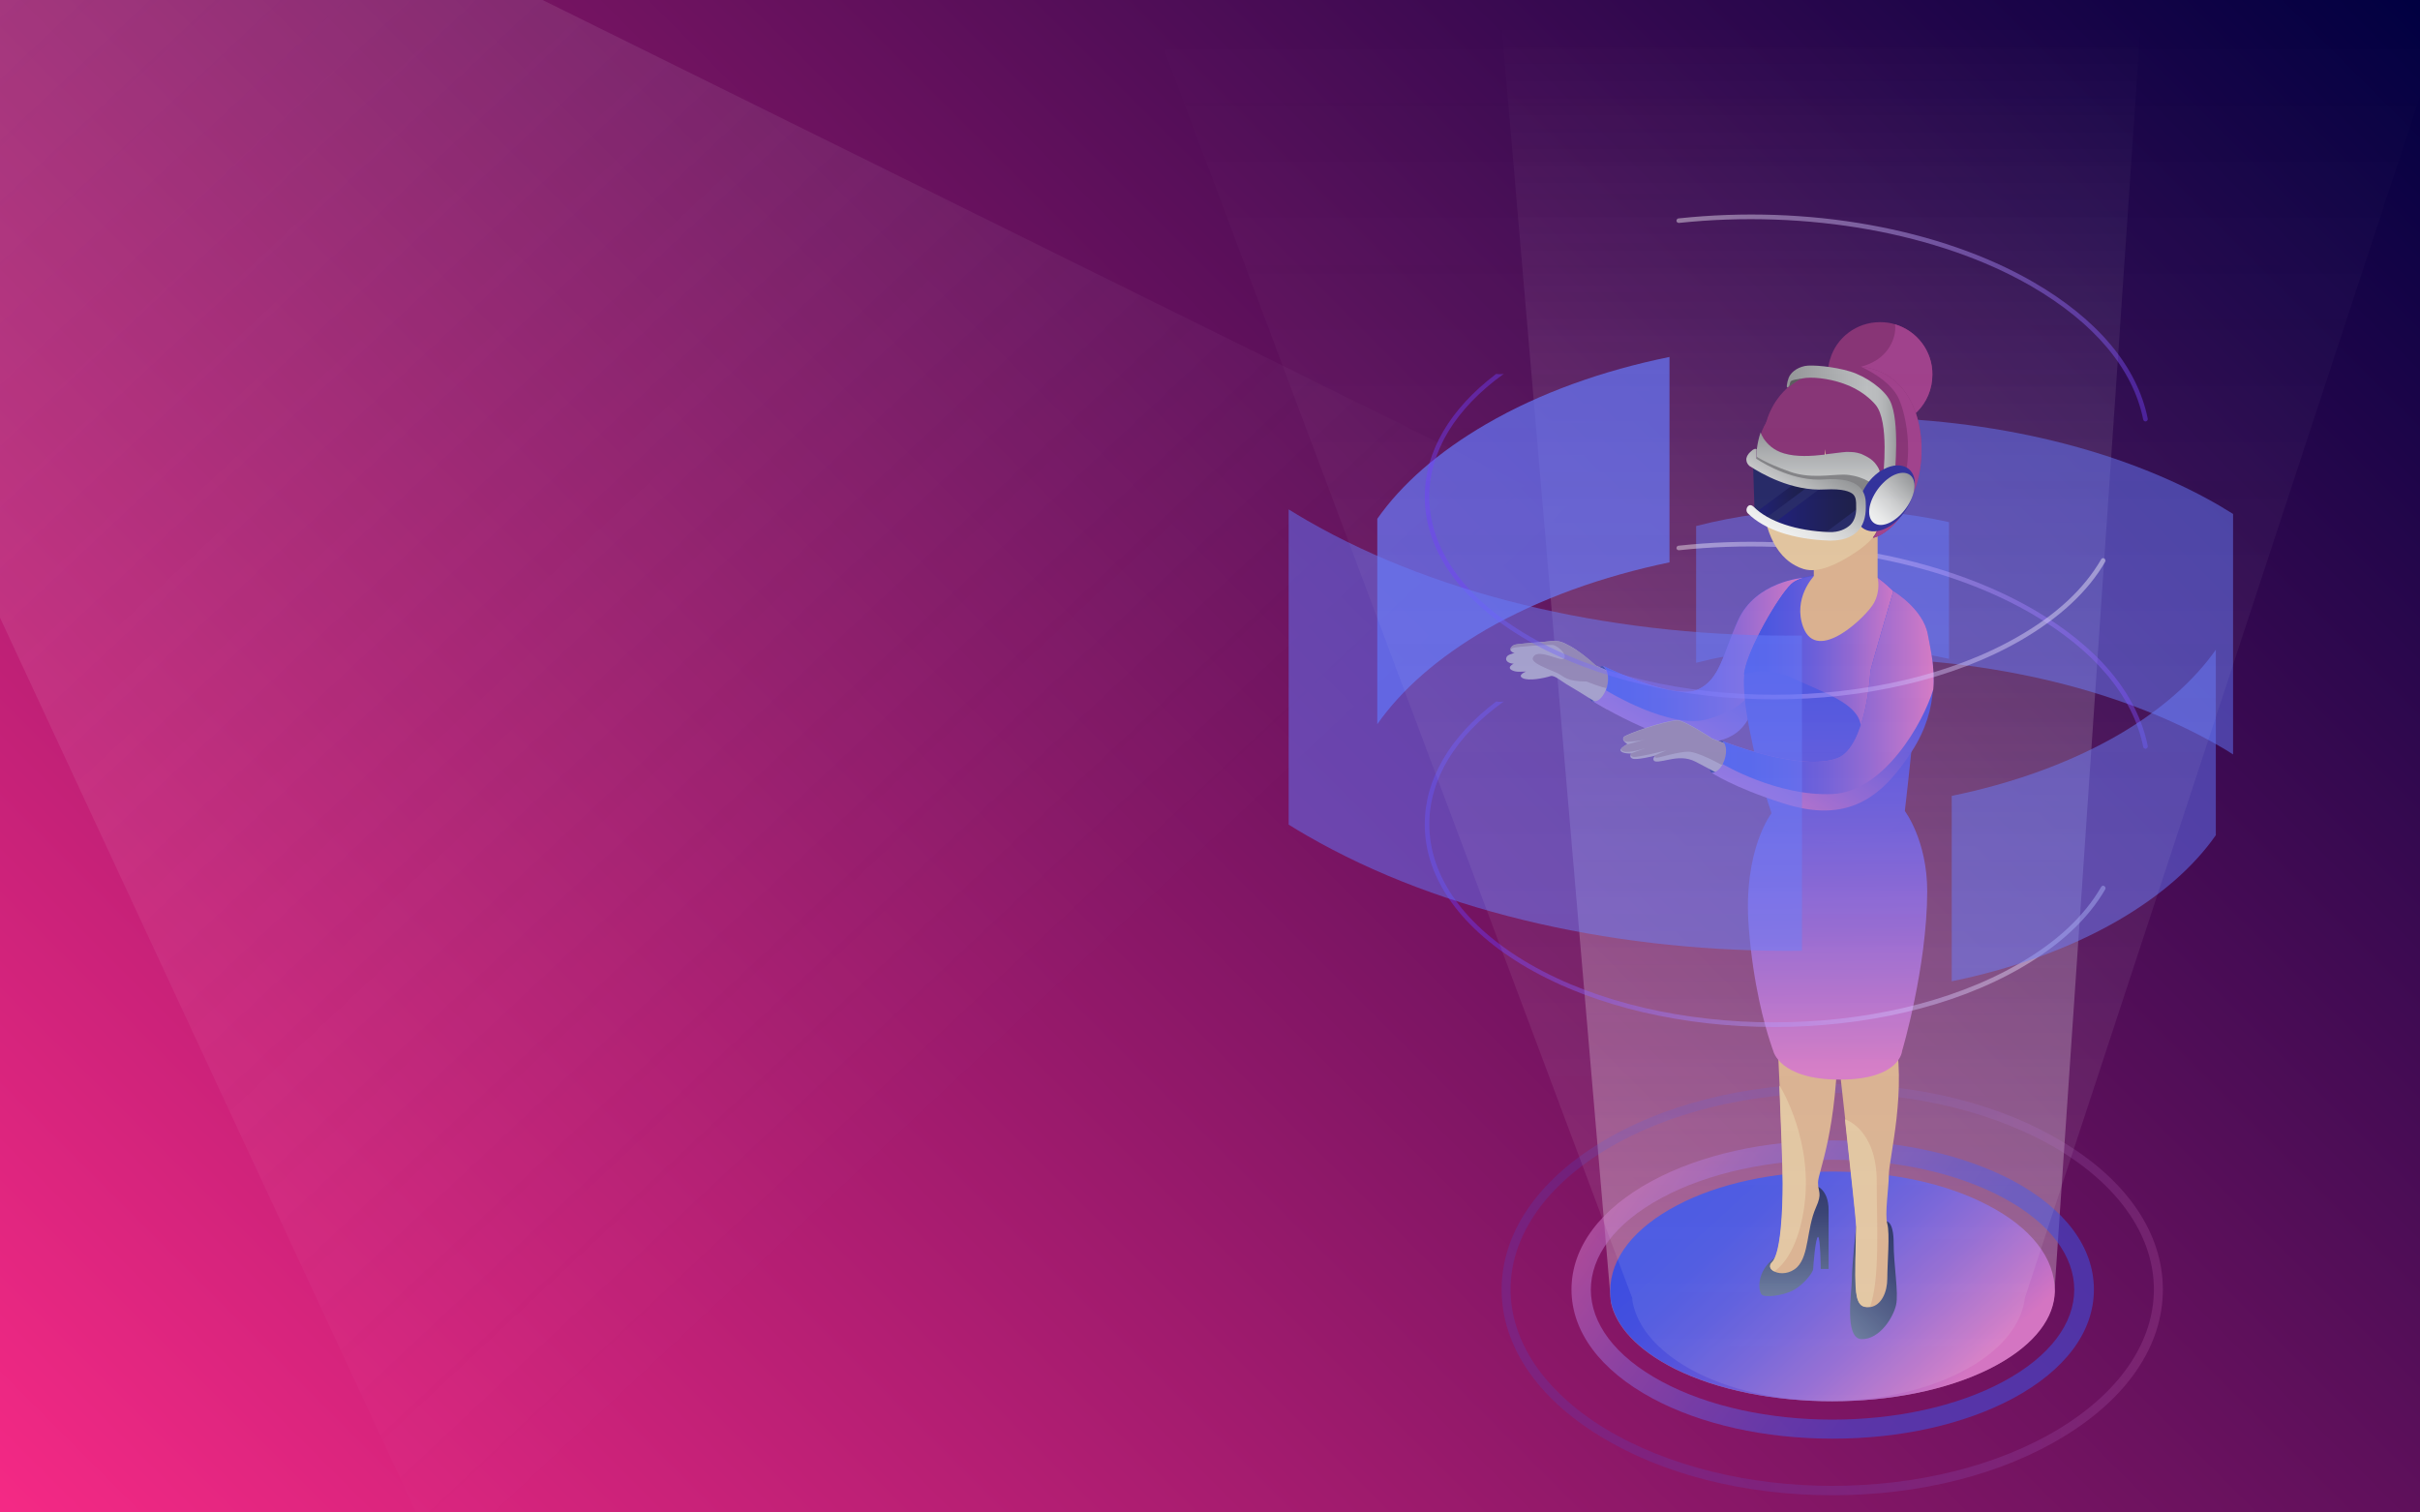 <?xml version="1.0" encoding="utf-8"?>
<!-- Generator: Adobe Illustrator 21.0.0, SVG Export Plug-In . SVG Version: 6.00 Build 0)  -->
<svg version="1.1" id="OBJECTS" xmlns="http://www.w3.org/2000/svg" xmlns:xlink="http://www.w3.org/1999/xlink" x="0px" y="0px"
	 viewBox="0 0 800 500" style="enable-background:new 0 0 800 500;" xml:space="preserve">
<rect x="0" y="0" width="800" height="500" fill="#333333" stroke="none"/>
<style type="text/css">
	.st0{opacity:0.38;clip-path:url(#XMLID_4_);fill:url(#SVGID_1_);fill-opacity:0.4;enable-background:new    ;}
	.st1{fill:url(#SVGID_2_);fill-opacity:0.33;}
	.st2{opacity:0.19;fill:url(#SVGID_3_);enable-background:new    ;}
	.st3{fill:url(#SVGID_4_);}
	.st4{opacity:0.56;fill:url(#SVGID_5_);enable-background:new    ;}
	.st5{opacity:0.5;fill:#6376FA;enable-background:new    ;}
	.st6{fill:#212463;}
	.st7{fill:#E1C39C;}
	.st8{fill:#BC916E;}
	.st9{opacity:0.42;fill:url(#SVGID_6_);enable-background:new    ;}
	.st10{fill:url(#SVGID_7_);}
	.st11{fill:url(#SVGID_8_);}
	.st12{fill:url(#SVGID_9_);}
	.st13{fill:#D8AE8B;}
	.st14{fill:url(#SVGID_10_);}
	.st15{fill:url(#SVGID_11_);}
	.st16{fill:url(#SVGID_12_);}
	.st17{fill:url(#SVGID_13_);}
	.st18{fill:#853073;}
	.st19{fill:#9E3D89;}
	.st20{fill:url(#SVGID_14_);}
	.st21{fill:#808083;}
	.st22{fill:url(#SVGID_15_);}
	.st23{fill:#59595B;}
	.st24{fill:#2D2D99;}
	.st25{fill:url(#SVGID_16_);}
	.st26{opacity:0.31;fill:url(#SVGID_17_);enable-background:new    ;}
	.st27{opacity:0.31;fill:url(#SVGID_18_);enable-background:new    ;}
	.st28{fill:url(#SVGID_19_);}
	.st29{fill:url(#SVGID_20_);}
	.st30{fill:url(#SVGID_21_);}
	.st31{opacity:0.7;fill:#6376FA;enable-background:new    ;}
	.st32{opacity:0.42;fill:url(#SVGID_22_);enable-background:new    ;}
	.st33{opacity:0.42;fill:url(#SVGID_23_);enable-background:new    ;}
	.st34{opacity:0.42;fill:url(#SVGID_24_);enable-background:new    ;}
	.st35{opacity:0.25;fill:url(#SVGID_25_);fill-opacity:0.4;enable-background:new    ;}
</style>
<g>
	<defs>
		<rect id="XMLID_1_" x="-1.1" y="-0.5" width="802.8" height="500.5"/>
	</defs>
	
		<linearGradient id="XMLID_3_" gradientUnits="userSpaceOnUse" x1="74.475" y1="-75.575" x2="726.125" y2="576.075" gradientTransform="matrix(1 0 0 -1 0 500)">
		<stop  offset="0" style="stop-color:#F52985"/>
		<stop  offset="1" style="stop-color:#000041"/>
	</linearGradient>
	<use xlink:href="#XMLID_1_"  style="overflow:visible;fill:url(#XMLID_3_);"/>
	<clipPath id="XMLID_4_">
		<use xlink:href="#XMLID_1_"  style="overflow:visible;"/>
	</clipPath>
	
		<linearGradient id="SVGID_1_" gradientUnits="userSpaceOnUse" x1="326.528" y1="-283.94" x2="326.528" y2="267.35" gradientTransform="matrix(-0.73 0.684 0.684 0.73 392.219 -71.104)">
		<stop  offset="0" style="stop-color:#F6F6F7"/>
		<stop  offset="1" style="stop-color:#F6F6F7;stop-opacity:0"/>
	</linearGradient>
	<path class="st0" d="M148.6,523.7L525,170.8L36.5-70.6l-0.2-0.2c-0.3-0.4-0.7-0.5-0.9-0.8c-7.9-5.8-19.9-7.5-34.7-3.9
		C-33.5-67.2-69.9-33-80.5,0.6c-4.9,15.3-3.5,27.9,2.7,36.3L148.6,523.7z"/>
</g>
<g>
	
		<linearGradient id="SVGID_2_" gradientUnits="userSpaceOnUse" x1="901.998" y1="36.775" x2="901.998" y2="492.8" gradientTransform="matrix(1 0 0 -1 -299.998 500)">
		<stop  offset="0" style="stop-color:#F6F6F7"/>
		<stop  offset="1" style="stop-color:#F6F6F7;stop-opacity:0"/>
	</linearGradient>
	<path class="st1" d="M496.3,7.2l35.9,419.3c0,0.9,0.1,1.9,0.2,2.8v0.2c0.1,0.4,0.1,0.7,0.1,1c1.7,8,8.8,15.8,21.1,22
		c28.7,14.3,75.3,14.3,104,0c13.4-6.7,20.6-15.3,21.5-24.1v-0.1c0.1-0.6,0.1-1.2,0.1-1.8L707.7,7.2H496.3z"/>
	
		<linearGradient id="SVGID_3_" gradientUnits="userSpaceOnUse" x1="796.398" y1="73.7" x2="1014.998" y2="73.7" gradientTransform="matrix(1 0 0 -1 -299.998 500)">
		<stop  offset="0" style="stop-color:#3E4EE0"/>
		<stop  offset="0.137" style="stop-color:#434FDF"/>
		<stop  offset="0.306" style="stop-color:#5353DC"/>
		<stop  offset="0.493" style="stop-color:#6C5AD7"/>
		<stop  offset="0.693" style="stop-color:#8F63D0"/>
		<stop  offset="0.9" style="stop-color:#BC6FC7"/>
		<stop  offset="1" style="stop-color:#D475C2"/>
	</linearGradient>
	<path class="st2" d="M605.7,361.3c27.2,0,54.4,6.4,75.2,19c41.5,25.4,41.5,66.5,0,91.9c-20.8,12.7-48,19-75.2,19s-54.4-6.4-75.2-19
		c-41.5-25.4-41.5-66.5,0-91.9C551.3,367.6,578.5,361.3,605.7,361.3L605.7,361.3z M605.7,358.3c-28.9,0-56.2,6.9-76.7,19.5
		c-21,12.8-32.6,30.1-32.6,48.5S508,462,529,474.8c20.5,12.6,47.8,19.5,76.7,19.5s56.2-6.9,76.7-19.5c21-12.8,32.6-30.1,32.6-48.5
		s-11.6-35.7-32.6-48.5C661.9,365.2,634.7,358.3,605.7,358.3L605.7,358.3z"/>
	
		<linearGradient id="SVGID_4_" gradientUnits="userSpaceOnUse" x1="872.563" y1="110.4" x2="939.838" y2="36.64" gradientTransform="matrix(1 0 0 -1 -299.998 500)">
		<stop  offset="0" style="stop-color:#3E4EE0"/>
		<stop  offset="0.137" style="stop-color:#434FDF"/>
		<stop  offset="0.306" style="stop-color:#5353DC"/>
		<stop  offset="0.493" style="stop-color:#6C5AD7"/>
		<stop  offset="0.693" style="stop-color:#8F63D0"/>
		<stop  offset="0.9" style="stop-color:#BC6FC7"/>
		<stop  offset="1" style="stop-color:#D475C2"/>
	</linearGradient>
	<path class="st3" d="M657.1,398.4c-13.7-7.2-32-11.1-51.3-11.1s-37.6,3.9-51.3,11.1c-14.3,7.5-22.2,17.5-22.2,28.4
		c0,1.3,0.1,2.5,0.3,3.7c1.7,8,8.8,15.8,21.1,22c28.7,14.3,75.3,14.3,104,0c13.4-6.7,20.6-15.3,21.5-24.1v-0.1c0-0.5,0.1-1,0.1-1.5
		C679.3,415.9,671.4,405.8,657.1,398.4z"/>
	
		<linearGradient id="SVGID_5_" gradientUnits="userSpaceOnUse" x1="944.027" y1="46.475" x2="839.467" y2="121.045" gradientTransform="matrix(1 0 0 -1 -299.998 500)">
		<stop  offset="0" style="stop-color:#3E4EE0"/>
		<stop  offset="0.137" style="stop-color:#434FDF"/>
		<stop  offset="0.306" style="stop-color:#5353DC"/>
		<stop  offset="0.493" style="stop-color:#6C5AD7"/>
		<stop  offset="0.693" style="stop-color:#8F63D0"/>
		<stop  offset="0.9" style="stop-color:#BC6FC7"/>
		<stop  offset="1" style="stop-color:#D475C2"/>
	</linearGradient>
	<path class="st4" d="M605.8,383.4c20.5,0,40.9,4.2,56.5,12.6c31.2,16.8,31.2,43.9,0,60.7c-15.6,8.4-36.1,12.6-56.5,12.6
		c-20.5,0-40.9-4.2-56.5-12.6c-31.2-16.8-31.2-43.9,0-60.7C564.9,387.6,585.3,383.4,605.8,383.4L605.8,383.4z M605.8,377
		c-22.4,0-43.5,4.7-59.5,13.3c-17.3,9.3-26.8,22-26.8,36c0,13.9,9.5,26.7,26.8,36c16,8.6,37.2,13.3,59.5,13.3
		c22.4,0,43.5-4.7,59.6-13.3c17.3-9.3,26.8-22,26.8-36s-9.5-26.7-26.8-36C649.3,381.8,628.2,377,605.8,377L605.8,377z"/>
	<path class="st5" d="M644.3,217.8v-45.2c-26.9-6-57.1-5.6-83.6,1.3v45.2C587.2,212.3,617.4,211.8,644.3,217.8z"/>
	<path class="st5" d="M733.6,246.6c1.6,0.9,3.1,1.8,4.6,2.8v-79.5c-1.5-0.9-3-1.8-4.6-2.8c-34.4-19.9-79.7-29.6-124.8-29.1v79.5
		C653.9,217.1,699.2,226.8,733.6,246.6z"/>
	<path class="st6" d="M531.6,221.5l0.8,10.9h-5l-1.3-0.6c-3.1-3.6,1.3-11.8,3.7-11.6L531.6,221.5z"/>
	<path class="st7" d="M533.9,222.8l-6.4-2.8c0,0-2.7-2.6-6.2-5c-0.1-0.1-0.2-0.2-0.4-0.3c-0.9-0.6-1.9-1.2-2.8-1.6
		c-0.5-0.3-1.3-0.7-2.1-0.9c-0.3-0.1-0.6-0.2-0.8-0.2h-0.1l0,0c-0.7-0.1-1.3-0.2-2-0.1c-2.9,0.4-10.5,0.8-12.2,1.2
		c-1.3,0.4-2,1.6-1.2,2.3c0.2,0.2,0.6,0.4,1,0.4c-1,0.4-2.3,0.6-2.7,1.5c-0.6,1.4,1.2,2.1,2.4,2.1c0,0-3.1,1.5,0.3,2.5
		c1,0.3,2.3,0.1,3.8,0.1c0,0-3.1,1.2-1.1,2.2s7,0,9.2-0.7c1.3-0.4,3.6,1.8,6.1,3.2c3,1.7,12.4,7.7,12.4,7.7l4.3-10.8L533.9,222.8z"
		/>
	<path class="st8" d="M527.4,219.9c0,0-2.9-2.9-6.6-5.2c-0.9-0.6-1.9-1.2-2.8-1.6c-0.5-0.3-1.3-0.7-2.1-0.9
		c-0.3-0.1-0.6-0.2-0.8-0.2H515l0,0c-0.7-0.1-1.3-0.2-2-0.1c-2.9,0.4-10.5,0.8-12.2,1.2c-1.3,0.4-2,1.6-1.2,2.3
		c-0.1-0.2-0.4-0.8,0.5-1.2c1-0.4,12.8-1.3,13.6-0.9c2.3,0.9,4.3,3.4,3.3,4.4c-1.1,1.2-9.2-3.9-10.3-0.1c-0.5,1.8,6.8,4.2,8.3,5
		c2.1,1.1,2.9,2.7,9.5,2.7c0,0,5.4,2.2,6.9,2.2c1,0,1.2-1.7,2.2-4.5L527.4,219.9z"/>
	
		<linearGradient id="SVGID_6_" gradientUnits="userSpaceOnUse" x1="1009.812" y1="252.706" x2="864.383" y2="336.669" gradientTransform="matrix(1 0 0 -1 -299.998 500)">
		<stop  offset="0" style="stop-color:#6E3AFF"/>
		<stop  offset="1" style="stop-color:#FFFFFF"/>
	</linearGradient>
	<path class="st9" d="M709.4,247.5c0.4-0.1,0.7-0.5,0.6-0.9c-3.5-17.3-16.6-32.9-37.9-45.2c-30.7-17.7-74.5-25.6-117.2-21
		c-0.4,0-0.7,0.4-0.7,0.8c0,0.4,0.4,0.7,0.8,0.7c42.4-4.5,85.9,3.3,116.3,20.8c20.9,12.1,33.8,27.3,37.2,44.2
		c0.1,0.4,0.4,0.6,0.7,0.6C709.3,247.6,709.4,247.6,709.4,247.5z"/>
	
		<linearGradient id="SVGID_7_" gradientUnits="userSpaceOnUse" x1="884.141" y1="316.988" x2="839.277" y2="248.946" gradientTransform="matrix(1 0 0 -1 -299.998 500)">
		<stop  offset="0" style="stop-color:#3E4EE0"/>
		<stop  offset="0.137" style="stop-color:#434FDF"/>
		<stop  offset="0.306" style="stop-color:#5353DC"/>
		<stop  offset="0.493" style="stop-color:#6C5AD7"/>
		<stop  offset="0.693" style="stop-color:#8F63D0"/>
		<stop  offset="0.9" style="stop-color:#BC6FC7"/>
		<stop  offset="1" style="stop-color:#D475C2"/>
	</linearGradient>
	<path class="st10" d="M574.5,205.2c-5,11.1-5.8,19.4-13.3,22.8c-7,3.2-25.9-5.3-31.4-7.9c0.9,0.6,1.6,1.9,1.7,3.7
		c0.1,1.5-0.1,3.1-0.7,4.4l0,0c-0.6,1.5-1.5,2.7-2.5,3.3c-0.8,0.4-1.6,0.4-2.2,0.1l0,0c0,0,23.1,14.1,35.7,14
		c13.2-0.1,16.1-6.9,18.4-13c1.8-4.8,10.8-28.2,14.5-37.7c1-2.5,1.6-4,1.6-4S580.3,192.1,574.5,205.2z"/>
	
		<linearGradient id="SVGID_8_" gradientUnits="userSpaceOnUse" x1="829.808" y1="285.323" x2="896.188" y2="285.323" gradientTransform="matrix(1 0 0 -1 -299.998 500)">
		<stop  offset="0" style="stop-color:#3E4EE0"/>
		<stop  offset="0.137" style="stop-color:#434FDF"/>
		<stop  offset="0.306" style="stop-color:#5353DC"/>
		<stop  offset="0.493" style="stop-color:#6C5AD7"/>
		<stop  offset="0.693" style="stop-color:#8F63D0"/>
		<stop  offset="0.9" style="stop-color:#BC6FC7"/>
		<stop  offset="1" style="stop-color:#D475C2"/>
	</linearGradient>
	<path class="st11" d="M574.5,205.2c-5,11.1-5.8,19.4-13.3,22.8c-7,3.2-25.9-5.3-31.3-7.9c0.9,0.6,1.6,1.9,1.7,3.7
		c0.1,1.5-0.2,3.1-0.7,4.4l0,0c0,0,21.3,13.2,33.8,9.5s14.1-9.1,14.1-9.1l15.8-33.6c1-2.5,1.6-4,1.6-4S580.3,192.1,574.5,205.2z"/>
	<g>
		
			<linearGradient id="SVGID_9_" gradientUnits="userSpaceOnUse" x1="893.056" y1="71.518" x2="893.056" y2="108.105" gradientTransform="matrix(1 0 0 -1 -299.998 500)">
			<stop  offset="0" style="stop-color:#5F7095"/>
			<stop  offset="0.344" style="stop-color:#45537F"/>
			<stop  offset="0.763" style="stop-color:#2A3469"/>
			<stop  offset="1" style="stop-color:#202961"/>
		</linearGradient>
		<path class="st12" d="M586.7,415.8c-6.3,4.6-5.4,11.1-4.3,12.2c1,1,6.8,0.4,10.3-1.4s6.7-6,6.7-7.1s0.8-10.6,1.6-10.6
			s0.9,10.6,0.9,10.6h2.6c0,0,0-12.7,0-19.5s-4.1-8-4.1-8L586.7,415.8z"/>
		<path class="st13" d="M607.6,340.6l-20.1,1.5c0,0,0.4,7.5,0.8,16.8l0,0c0.5,12.2,1.1,27.3,1.1,32.4c0,8.8-0.6,23-3.5,26
			c-1.3,1.3-0.6,2.5,0.8,3.1c1.9,0.9,5.1,0.7,7.4-1.5c4-4,3.1-12.7,6.2-19.7c2.2-4.9,0.7-4.9,0.7-8.3
			C601,387.3,607.5,374.3,607.6,340.6z"/>
		
			<linearGradient id="SVGID_10_" gradientUnits="userSpaceOnUse" x1="906.064" y1="65.669" x2="930.397" y2="90.002" gradientTransform="matrix(1 0 0 -1 -299.998 500)">
			<stop  offset="0" style="stop-color:#5F7095"/>
			<stop  offset="0.344" style="stop-color:#45537F"/>
			<stop  offset="0.763" style="stop-color:#2A3469"/>
			<stop  offset="1" style="stop-color:#202961"/>
		</linearGradient>
		<path class="st14" d="M613.6,405.5c0,0-1.4,13-1.4,17.2s-2.7,20,3.3,20s10.4-7.3,11.3-11.3c0.9-4-0.8-13.1-0.8-20.5
			s-2.5-7.2-2.5-7.2L613.6,405.5z"/>
		<path class="st13" d="M626,340.6l-19.3-0.2c0,0,1.6,14.4,3.3,29.7l0,0c1.8,16.4,3.7,33.9,3.7,35.4c0,1.6-0.4,9.4-0.3,16.1
			c0.1,5.6,0.2,10.2,3.4,10.5c0.5,0.1,1,0,1.5,0c3.7-0.6,5.6-5,5.6-9.5c0-5,0.9-14.8,0-18s0.5-12.1,0.5-16
			C624.4,383,630.7,359.6,626,340.6z"/>
		
			<linearGradient id="SVGID_11_" gradientUnits="userSpaceOnUse" x1="906.513" y1="305.288" x2="907.993" y2="145.407" gradientTransform="matrix(1 0 0 -1 -299.998 500)">
			<stop  offset="0" style="stop-color:#3E4EE0"/>
			<stop  offset="0.137" style="stop-color:#434FDF"/>
			<stop  offset="0.306" style="stop-color:#5353DC"/>
			<stop  offset="0.493" style="stop-color:#6C5AD7"/>
			<stop  offset="0.693" style="stop-color:#8F63D0"/>
			<stop  offset="0.9" style="stop-color:#BC6FC7"/>
			<stop  offset="1" style="stop-color:#D475C2"/>
		</linearGradient>
		<path class="st15" d="M637.1,294.7c0-16.9-7.4-26.6-7.4-26.6l-28.6-0.2l-15.3,0.7c0,0-9.7,12-7.7,38c1.5,19.2,5.3,32.4,7.1,37.9
			l0,0c0.6,1.9,1,2.9,1,2.9s2,9.5,22,9.5s20.6-9.5,20.6-9.5S637,319.9,637.1,294.7z"/>
		
			<linearGradient id="SVGID_12_" gradientUnits="userSpaceOnUse" x1="905.446" y1="307.105" x2="906.943" y2="145.401" gradientTransform="matrix(1 0 0 -1 -299.998 500)">
			<stop  offset="0" style="stop-color:#3E4EE0"/>
			<stop  offset="0.137" style="stop-color:#434FDF"/>
			<stop  offset="0.306" style="stop-color:#5353DC"/>
			<stop  offset="0.493" style="stop-color:#6C5AD7"/>
			<stop  offset="0.693" style="stop-color:#8F63D0"/>
			<stop  offset="0.9" style="stop-color:#BC6FC7"/>
			<stop  offset="1" style="stop-color:#D475C2"/>
		</linearGradient>
		<path class="st16" d="M627.9,197.4c-3.8-4.1-7.7-6.9-7.7-6.9s-22.4-2.9-28.1,2.6c-4.2,4-14,20.9-15.4,28.7
			c-0.1,0.3-0.1,0.7-0.1,1.1c-0.5,4.7,0.5,12.6,2.3,21c1.8,8.7,4.3,17.9,6.5,24.2c0,0,0.8,4.6,6.5,7.4c8.6,4.2,22.7,4.1,31.3,0
			c4.4-2,6.2-4.6,6.5-7.4c0-0.1,1.5-12.7,2.8-26.2c1.2-12.1,2.4-25,2.4-30.1C635,206.5,631.5,201.3,627.9,197.4z"/>
		
			<linearGradient id="SVGID_13_" gradientUnits="userSpaceOnUse" x1="876.608" y1="284.974" x2="927.908" y2="284.974" gradientTransform="matrix(1 0 0 -1 -299.998 500)">
			<stop  offset="0" style="stop-color:#3E4EE0"/>
			<stop  offset="0.137" style="stop-color:#434FDF"/>
			<stop  offset="0.306" style="stop-color:#5353DC"/>
			<stop  offset="0.493" style="stop-color:#6C5AD7"/>
			<stop  offset="0.693" style="stop-color:#8F63D0"/>
			<stop  offset="0.9" style="stop-color:#BC6FC7"/>
			<stop  offset="1" style="stop-color:#D475C2"/>
		</linearGradient>
		<path class="st17" d="M620.2,190.6c0,0-22.4-2.9-28.1,2.6c-4.2,4-14,20.9-15.4,28.7c-0.1,0.3-0.1,0.7-0.2,1.1
			c1-0.4,7.7-2.8,16.6,1.4c9.5,4.5,20.9,8,22,15.2c0.9,5.4,8.8-26.1,12.7-42.1C624.1,193.3,620.2,190.6,620.2,190.6z"/>
		<path class="st13" d="M620.7,191.1c0,0,1.1,3.9-1.2,8.2s-18.8,20.4-23.4,8c-3.5-9.5,3.5-16.8,3.5-16.8L620.7,191.1z"/>
		<path class="st18" d="M626.4,107.2c-1.5-0.5-3.2-0.7-4.9-0.7c-7.8,0-14.4,5.1-16.5,12.2c-0.5,1.6-0.8,3.3-0.8,5.1
			c0,9.6,7.8,17.3,17.3,17.3c9.6,0,17.3-7.7,17.3-17.3C638.9,116,633.6,109.3,626.4,107.2z"/>
		<path class="st19" d="M626.4,107.2c0.5,1.4,0,7.7-5.7,11.6c-6.7,4.5-16.2,3.3-16.2,3.3c-0.5,1.6,7.5,19.1,17,19.1
			c9.6,0,17.3-7.7,17.3-17.3C638.9,116,633.6,109.3,626.4,107.2z"/>
		<path class="st13" d="M602.7,195.5c4.1,2.4,10.8,2.4,14.9,0c2.1-1.2,3.1-2.9,3.1-4.5v-21.4h-21.1V191
			C599.5,192.7,600.6,194.3,602.7,195.5z"/>
		<path class="st18" d="M615.2,121.2c-1.9-0.2-4-0.2-6.2-0.1c-25.8,2.3-26.1,23.9-26.1,23.9l15-6.7l5.9,2.7l11.6,7.4l0.9,6.6l0,0
			l0.4,3.3c0,0,0,0,0,0.1c0.1,0.5,0.2,1.1,0.2,1.7l0.8,5.9l1.5,11.8c0,0,8.4-1.5,13.8-16.2C638,148.2,635.4,123.6,615.2,121.2z"/>
		<path class="st7" d="M623.8,156.8c-1,0.5-1.9,1.8-2.3,2.4c-0.1,0.2-0.2,0.3-0.2,0.3s-1-3.1-3.2-6.9c-1.3-2.3-2.9-4.9-5-7.3
			c-0.6-0.7-1.3-1.4-2-2.1c-6.3-6-15.5-9.4-27.8-0.2c0,0-1.4,8.1-1.1,17.4c0,0,0,0.2,0,0.5c0.4,10.1,2.8,21.4,11.2,26
			c0.9,0.5,1.8,0.9,2.8,1.2c5.2,1.6,11.8-2.1,15.8-4.6c1.4-0.9,2.8-1.8,4-2.8c1.1-0.9,2.1-1.8,2.9-2.8c0,0,0-0.1,0.1-0.1
			c1.2-1.4,1.9-3,1.9-4.6c0.1,0,5-0.1,6.3-11.4C627.9,156.8,625.7,155.9,623.8,156.8z"/>
		<path class="st18" d="M615.1,150.1c0-0.7-0.1-1.3-0.1-1.9c0-0.2,0-0.5-0.1-0.7c-0.2-1.4-0.4-2.8-0.6-3.9l0,0
			c-0.4-1.8-0.9-3.3-1.4-4.7c-1-2.3-2.1-4-3.2-5.2c-1.6-1.7-3.1-2.6-4-3l0,0c-0.6-0.2-1-0.3-1-0.3s-12-0.3-19.2,7.1
			c-0.4,0.5-0.9,1-1.2,1.5c-0.9,1.3-1.6,2.7-2.1,4.2c0,0,0,0,0,0.1c-1.3,3.8-1.2,7.7-1.1,9.1c0,0.4,0.1,0.6,0.1,0.6s0.4,0.7,1.4,1.7
			c1.6,1.7,5.1,4.5,11.5,5.8c2.8,0.6,5.4,1.2,7.8,1.3c0.1,0,0.2-0.4,0.3-1.1c0.3-1.6,0.6-4.5,0.8-7.1c0.1-1.1,0.1-2.1,0.2-2.9
			c0-0.3,0-0.6,0.1-0.9c0-0.8,0.1-1.3,0.1-1.3s0,0.4,0.1,1.2l0,0c0,0.3,0,0.6,0.1,0.9c0,0.8,0.1,1.8,0.2,2.8
			c0.2,2.7,0.4,5.9,0.6,7.4c0.1,0.6,0.2,0.9,0.2,0.9c1.7-0.1,3.2-0.3,4.5-0.6c3.7-0.8,6-2,6-2c0.1-1.7,0.2-3.4,0.2-4.9
			C615.2,152.6,615.2,151.3,615.1,150.1z"/>
		<path class="st18" d="M621.5,159.1l-1.9-8.9l-1.4-6.4l-7-0.7l-1.6-0.2l5.3,10.4c0,0,0.6,1,1.1,2.4c0.3,0.8,0.5,1.6,0.7,2.6
			c0.6,3.9,0.4,8.6,1.9,8.6C621,167,621.5,159.2,621.5,159.1L621.5,159.1z"/>
		<path class="st19" d="M618.2,166.8c0.1,0.2,0.3,0.2,0.4,0.2c0.5,0,0.8-0.3,1.2-0.7L618.2,166.8z"/>
		<path class="st19" d="M615.2,121.2c5.4,2.6,10,5.9,12.2,10c3.1,6,5.9,23-0.4,32.9c-1.6,9.2-5.9,9.3-6,9.3c0,1.6-0.6,3-1.7,4.4
			c0,0,8.4-1.6,13.8-16.2C638,148.2,635.4,123.6,615.2,121.2z"/>
		<path class="st7" d="M588.2,358.8c0.5,12.2,1.1,27.3,1.1,32.4c0,8.8-0.6,23-3.5,26c-1.3,1.3-0.6,2.5,0.8,3.1
			c3.9-2.9,7.9-9,9.7-20.4C599.8,377.7,588.8,359.6,588.2,358.8z"/>
		<path class="st7" d="M620.4,390.6c0-17.4-10.5-20.6-10.5-20.6c1.8,16.4,3.7,33.9,3.7,35.4c0,1.6-0.3,9.4-0.3,16.1
			c0.1,5.6,0.2,10.2,3.4,10.5c0.5,0.1,1,0,1.5,0C621.5,422.8,620.4,404.8,620.4,390.6z"/>
	</g>
	
		<linearGradient id="SVGID_14_" gradientUnits="userSpaceOnUse" x1="900.987" y1="335.31" x2="900.987" y2="357.01" gradientTransform="matrix(1 0 0 -1 -299.998 500)">
		<stop  offset="0" style="stop-color:#CFD1D2"/>
		<stop  offset="0.258" style="stop-color:#C4C6C7"/>
		<stop  offset="0.71" style="stop-color:#A7A9AB"/>
		<stop  offset="1" style="stop-color:#919395"/>
	</linearGradient>
	<path class="st20" d="M620.3,153.7c-0.6-0.9-1.6-1.9-3.1-2.7c-0.5-0.3-1-0.5-1.6-0.8c-0.1-0.1-0.3-0.1-0.5-0.2
		c-0.6-0.2-1.4-0.4-2.1-0.5c-0.8-0.1-1.7-0.1-2.7-0.1c-1.7,0.1-4.1,0.5-6.9,0.8c-0.1,0-0.2,0-0.3,0.1c-4.3,0.5-9.2,0.8-13.3-0.4
		c-3.5-1-5.5-3.1-6.7-4.8L583,145c-0.1-0.1-0.1-0.2-0.1-0.3c-0.5-0.7-0.7-1.3-0.9-1.8c0,0,0,0,0,0.1c-1.3,3.8-1.5,7.7-1.4,9.1
		c0.3,0.3,1.1,0.7,1.8,1.2l0,0c2.6,2.1,7.7,5.6,13.4,6.3c2.2,0.2,4.3,0.5,6.2,0.6c0.8,0.1,1.5,0.1,2.2,0.2c1.9,0.2,3.5,0.2,4.8,0.3
		c1.5,0.1,2.4,0.1,2.4,0.1l4.2,3.8l1.6-2.4l0.1-0.1l3.2-4.9l0.5-0.8l0.4-0.6C621.3,155.5,621,154.6,620.3,153.7z"/>
	<path class="st21" d="M615.1,168.6l-4.2-3.8c0,0-7.2-0.3-15.5-1.2c-8.3-1-14.7-11.8-14.7-11.8l0.1-0.8c0,0,2.5,1.9,10.8,4.9
		c6.7,2.4,13.3,1,17.8,1c4.8,0,10,2.6,10,4L615.1,168.6z"/>
	
		<linearGradient id="SVGID_15_" gradientUnits="userSpaceOnUse" x1="890.76" y1="360.779" x2="926.847" y2="360.779" gradientTransform="matrix(1 0 0 -1 -299.998 500)">
		<stop  offset="0" style="stop-color:#919395"/>
		<stop  offset="0.731" style="stop-color:#BABCBE"/>
		<stop  offset="0.83" style="stop-color:#B7B9BB"/>
		<stop  offset="0.908" style="stop-color:#ADAFB1"/>
		<stop  offset="0.981" style="stop-color:#9C9EA0"/>
		<stop  offset="1" style="stop-color:#96989A"/>
	</linearGradient>
	<path class="st22" d="M624.8,132.5c-1.9-3.8-7.9-8.1-13.2-9.7c-5.2-1.6-12.7-2.3-15-1.8c-2.8,0.6-4.7,2.3-5.3,3.9s-1,3.9-0.1,3
		c0.1,0,0.2-0.1,0.2-0.2c1-0.9,3.3-2.3,3.3-2.3c0.3-0.1,0.7-0.2,1.1-0.3c2.9-0.6,8.5-0.1,13.6,1.7c5.6,1.9,9.2,5.3,10.6,7
		c4.7,5.5,2.5,23.8,2.5,23.8l3.9-0.8C626.3,156.8,628.2,139.3,624.8,132.5z"/>
	<path class="st23" d="M591.9,126.2c-0.3,0.7-0.4,1.4-0.4,1.6c1-0.9,3.3-2.3,3.3-2.3c0.3-0.1,0.7-0.2,1.1-0.3
		C595.8,125.2,592.2,125.4,591.9,126.2z"/>
	<path class="st24" d="M621.7,155.7c-5,3.1-7.9,9.5-7.9,14.6s5.4,6.9,10.5,3.9c5.1-2.9,8.7-9.5,8.7-14.6
		C632.9,154.5,628,151.8,621.7,155.7z"/>
	
		<linearGradient id="SVGID_16_" gradientUnits="userSpaceOnUse" x1="918.391" y1="328.093" x2="932.374" y2="342.076" gradientTransform="matrix(1 0 0 -1 -299.998 500)">
		<stop  offset="0" style="stop-color:#F0F1F1"/>
		<stop  offset="0.185" style="stop-color:#E5E6E6"/>
		<stop  offset="0.511" style="stop-color:#C8C9CA"/>
		<stop  offset="0.935" style="stop-color:#999B9D"/>
		<stop  offset="1" style="stop-color:#919395"/>
	</linearGradient>
	<path class="st25" d="M625.4,157.4c-4.1,2.4-7.5,7.7-7.5,11.8s3.4,5.6,7.5,3.2c4.1-2.4,7.5-7.7,7.5-11.8S629.5,155.1,625.4,157.4z"
		/>
	<path class="st6" d="M602.9,160.5L602.9,160.5c-1.7,0.1-3.2,0-4.7-0.1c-1.6-0.2-3.1-0.5-4.6-0.9c-8-2.1-14.1-6.6-14.1-6.6l0.5,15.4
		c0.2,0.2,0.5,0.5,0.8,0.7c0.9,0.8,1.8,1.5,2.9,2.2c0.9,0.6,1.9,1.1,2.9,1.5c4.9,2.2,10.8,3.3,16.4,3.6c0.4,0,0.8,0.1,1.2,0.1
		c8.5,0.3,9.8-5,9.9-8.4v-0.4C614,164.8,614.9,159.8,602.9,160.5z"/>
	
		<linearGradient id="SVGID_17_" gradientUnits="userSpaceOnUse" x1="886.568" y1="331.543" x2="914.068" y2="331.543" gradientTransform="matrix(1 0 0 -1 -299.998 500)">
		<stop  offset="0" style="stop-color:#0700AA"/>
		<stop  offset="8.100000e-02" style="stop-color:#060099"/>
		<stop  offset="0.403" style="stop-color:#040058"/>
		<stop  offset="0.675" style="stop-color:#020028"/>
		<stop  offset="0.882" style="stop-color:#00000B"/>
		<stop  offset="1" style="stop-color:#000000"/>
	</linearGradient>
	<path class="st26" d="M602.9,160.6L602.9,160.6l-16.3,12.2c4.9,2.2,10.8,3.3,16.4,3.6l11.1-8.3v-0.4
		C614,164.8,614.9,159.8,602.9,160.6z"/>
	
		<linearGradient id="SVGID_18_" gradientUnits="userSpaceOnUse" x1="880.768" y1="334.55" x2="898.188" y2="334.55" gradientTransform="matrix(1 0 0 -1 -299.998 500)">
		<stop  offset="0" style="stop-color:#060094"/>
		<stop  offset="0.336" style="stop-color:#040058"/>
		<stop  offset="0.638" style="stop-color:#020028"/>
		<stop  offset="0.869" style="stop-color:#00000B"/>
		<stop  offset="1" style="stop-color:#000000"/>
	</linearGradient>
	<path class="st27" d="M593.6,159.6l-12.8,9.5c0.9,0.8,1.8,1.5,2.9,2.2l14.5-10.8C596.6,160.3,595,160,593.6,159.6z"/>
	
		<linearGradient id="SVGID_19_" gradientUnits="userSpaceOnUse" x1="888.243" y1="323.424" x2="901.662" y2="346.665" gradientTransform="matrix(1 0 0 -1 -299.998 500)">
		<stop  offset="0" style="stop-color:#F0F1F1"/>
		<stop  offset="0.185" style="stop-color:#E5E6E6"/>
		<stop  offset="0.511" style="stop-color:#C8C9CA"/>
		<stop  offset="0.935" style="stop-color:#999B9D"/>
		<stop  offset="1" style="stop-color:#919395"/>
	</linearGradient>
	<path class="st28" d="M616.8,167.2v0.5c0,3.4-0.9,6.2-2.9,8.1c-2,1.9-4.9,2.9-8.6,2.9c-0.2,0-0.5,0-0.7,0
		c-11.7-0.4-21.4-3.6-26.8-9c-0.6-0.6-0.6-1.6,0-2.3s1.4-0.4,2,0.2c4.8,4.8,14,7.9,24.9,8.3c3.2,0.1,5.5-1,7-2.4
		c1.6-1.6,2-4,1.9-5.8v-0.6c0-1.3,0-2.7-1-3.7c-1-0.9-3.4-1.9-9.2-1.6c-11.1,0.7-21.4-5.4-24.8-7.6c-0.2-0.1-0.4-0.2-0.5-0.4
		c-0.6-0.6-0.8-1.3-0.8-2c0-0.4,0.2-0.8,0.3-1.1l0,0c0.5-1,1.4-1.6,1.7-1.9c0.5-0.3,0.9-0.6,1.4-0.3l-0.2,3.1
		c3.4,2.2,12.8,7.6,22.5,6.9c5.7-0.4,9.5,0.4,11.6,2.4C616.8,163,616.8,165.5,616.8,167.2z"/>
	<path class="st6" d="M570.8,245.8l3.9,6.1l-6.6,4.4l-2.2-0.7c-2.6-2.6,0.6-11.2,3.4-10.7L570.8,245.8z"/>
	<path class="st7" d="M572.2,253.3l-1.4-7.3l-4.9-1.9c0,0,0,0-0.1-0.1c-1-0.7-9.1-5.9-11.2-5.9c-4,0-16.8,4.5-17.8,5.5
		c-0.1,0.1-0.1,0.1-0.1,0.2c-0.7,1,1.3,2.2,1.3,2.2s-0.1,0.1-0.3,0.1l-0.1,0.1c-0.2,0.1-0.5,0.3-0.8,0.5c-0.1,0.1-0.2,0.2-0.4,0.3
		l-0.1,0.1c-0.5,0.4-0.8,0.9-0.4,1.3c0.8,0.8,3.4,0.7,3.4,0.7s-1,1.2,0.4,1.7c1.3,0.5,6.8-0.8,7.4-1h0.1l0,0c0,0-1.1,1-0.4,1.7
		c0.5,0.5,2.1,0.2,5-0.4c2.9-0.6,5.8-0.8,8.7,0.7c1.4,0.7,6.8,3.6,6.8,3.6l5.1-1.9L572.2,253.3z"/>
	<path class="st8" d="M570.8,246.1l-4.9-1.9c0,0,0,0-0.1-0.1c-1-0.7-9.1-5.9-11.2-5.9c-4,0-16.8,4.5-17.8,5.5
		c-0.1,0.1-0.1,0.1-0.1,0.2c-0.1,0.4,0,1.2,1,1.3c1.9,0.1,5.3-0.5,6-0.7l-5.8,1.6c0,0-0.1,0.1-0.3,0.1l-0.1,0.1
		c-0.2,0.1-0.5,0.3-0.8,0.5c-0.1,0.1-0.2,0.2-0.4,0.3l-0.1,0.1c-0.3,0.3-0.3,0.6-0.1,0.9c1.2,1.2,6.1-0.2,7.9-0.8l-4.9,1.8
		c0,0-0.4,0.8,0.8,1.1c1.3,0.3,10.4-2,10.9-2.1l-3.9,1.7l0,0c0,0.1,0,0.7,0.8,0.7s7.1-2,10.4-2c3.3,0,10.9,4.3,10.9,4.3l3,0.4
		L570.8,246.1z"/>
	
		<linearGradient id="SVGID_20_" gradientUnits="userSpaceOnUse" x1="931.886" y1="300.8" x2="880.369" y2="222.666" gradientTransform="matrix(1 0 0 -1 -299.998 500)">
		<stop  offset="0" style="stop-color:#3E4EE0"/>
		<stop  offset="0.137" style="stop-color:#434FDF"/>
		<stop  offset="0.306" style="stop-color:#5353DC"/>
		<stop  offset="0.493" style="stop-color:#6C5AD7"/>
		<stop  offset="0.693" style="stop-color:#8F63D0"/>
		<stop  offset="0.9" style="stop-color:#BC6FC7"/>
		<stop  offset="1" style="stop-color:#D475C2"/>
	</linearGradient>
	<path class="st29" d="M637.3,209.7c-1.6-8.5-11.4-14.3-11.4-14.3s-7.6,25.8-7.6,26.6s-1.5,24.9-10.8,28.6
		c-11.8,4.6-36.3-4.9-38.3-5.7c0.8,0.4,1.3,1.4,1.4,2.8c0.1,1.6-0.3,3.4-1.1,4.9c-0.5,0.9-1.2,1.8-2,2.3c-0.6,0.4-1.2,0.6-1.8,0.5
		l0,0c0,0,7.3,4.9,23.6,10.1c21.5,7,32.8-1.8,42.7-17.1c4.8-7.4,6.6-14.4,7-20.6C639.7,220.6,638.1,214.2,637.3,209.7z"/>
	
		<linearGradient id="SVGID_21_" gradientUnits="userSpaceOnUse" x1="869.198" y1="271.029" x2="939.229" y2="271.029" gradientTransform="matrix(1 0 0 -1 -299.998 500)">
		<stop  offset="0" style="stop-color:#3E4EE0"/>
		<stop  offset="0.137" style="stop-color:#434FDF"/>
		<stop  offset="0.306" style="stop-color:#5353DC"/>
		<stop  offset="0.493" style="stop-color:#6C5AD7"/>
		<stop  offset="0.693" style="stop-color:#8F63D0"/>
		<stop  offset="0.9" style="stop-color:#BC6FC7"/>
		<stop  offset="1" style="stop-color:#D475C2"/>
	</linearGradient>
	<path class="st30" d="M637.3,209.7c-1.6-8.5-11.4-14.3-11.4-14.3s-7.6,25.8-7.6,26.6s-1.5,24.9-10.8,28.6
		c-11.8,4.6-36.3-4.9-38.3-5.7c0.8,0.4,1.3,1.4,1.4,2.8c0.1,1.6-0.3,3.4-1.1,4.9c0,0,18,10.7,36.2,9.9c17.1-0.7,30.1-23.6,33.4-34.6
		C639.7,220.6,638.1,214.2,637.3,209.7z"/>
	<path class="st31" d="M491.3,208.1c17.7-10.2,38.5-17.6,60.6-22.2V118c-22.1,4.5-42.9,11.9-60.6,22.2c-16,9.3-28,19.9-36,31.3v67.9
		C463.3,228,475.3,217.4,491.3,208.1z"/>
	
		<linearGradient id="SVGID_22_" gradientUnits="userSpaceOnUse" x1="799.484" y1="217.033" x2="998.878" y2="202.984" gradientTransform="matrix(1 0 0 -1 -299.998 500)">
		<stop  offset="0" style="stop-color:#6E3AFF"/>
		<stop  offset="1" style="stop-color:#FFFFFF"/>
	</linearGradient>
	<path class="st32" d="M695.6,292.9c-0.3-0.2-0.8-0.1-1,0.3c-5.6,9.7-14.8,18.3-27.4,25.5c-44.5,25.7-117,25.7-161.5,0
		c-21.4-12.4-33.2-28.8-33.2-46.2c0-14.9,8.6-29.1,24.6-40.6c-0.3,0-0.7,0.1-1,0.1c-0.5,0-1,0-1.5-0.1
		c-15.3,11.6-23.6,25.7-23.6,40.6c0,18,12.1,34.8,34,47.5c22.5,13,52,19.5,81.5,19.5s59-6.5,81.5-19.5c12.8-7.4,22.3-16.2,28-26.1
		C696.1,293.6,696,293.1,695.6,292.9z"/>
	
		<linearGradient id="SVGID_23_" gradientUnits="userSpaceOnUse" x1="1009.812" y1="360.906" x2="864.383" y2="444.869" gradientTransform="matrix(1 0 0 -1 -299.998 500)">
		<stop  offset="0" style="stop-color:#6E3AFF"/>
		<stop  offset="1" style="stop-color:#FFFFFF"/>
	</linearGradient>
	<path class="st33" d="M709.4,139.3c0.4-0.1,0.7-0.5,0.6-0.9c-3.5-17.3-16.6-32.9-37.9-45.2c-30.7-17.7-74.5-25.6-117.2-21
		c-0.4,0-0.7,0.4-0.7,0.8s0.4,0.7,0.8,0.7c42.4-4.5,85.9,3.3,116.3,20.8c20.9,12.1,33.8,27.3,37.2,44.2c0.1,0.4,0.4,0.6,0.7,0.6
		C709.3,139.3,709.4,139.3,709.4,139.3z"/>
	
		<linearGradient id="SVGID_24_" gradientUnits="userSpaceOnUse" x1="799.486" y1="325.333" x2="998.88" y2="311.284" gradientTransform="matrix(1 0 0 -1 -299.998 500)">
		<stop  offset="0" style="stop-color:#6E3AFF"/>
		<stop  offset="1" style="stop-color:#FFFFFF"/>
	</linearGradient>
	<path class="st34" d="M695.6,184.6c-0.3-0.2-0.8-0.1-1,0.3c-5.6,9.7-14.8,18.3-27.4,25.5c-44.5,25.7-117,25.7-161.5,0
		c-21.4-12.4-33.2-28.8-33.2-46.2c0-14.9,8.6-29.1,24.6-40.6c-0.3,0-0.7,0.1-1,0.1c-0.5,0-1,0-1.5-0.1
		c-15.3,11.6-23.6,25.7-23.6,40.6c0,18,12.1,34.8,34,47.5c22.5,13,52,19.5,81.5,19.5s59-6.5,81.5-19.5c12.8-7.4,22.3-16.2,28-26.1
		C696.1,185.3,696,184.8,695.6,184.6z"/>
	<path class="st5" d="M432,172c-2.1-1.2-4-2.4-6-3.6v104.2c1.9,1.2,3.9,2.4,6,3.6c45.1,26.1,104.5,38.8,163.7,38.1V210.1
		C536.6,210.8,477.2,198.1,432,172z"/>
	<path class="st5" d="M700,243.1c-16,9.2-34.8,15.9-54.8,20v61.3c20-4.1,38.8-10.8,54.8-20c14.5-8.4,25.3-18,32.5-28.3v-61.3
		C725.3,225,714.5,234.7,700,243.1z"/>
	
		<linearGradient id="SVGID_25_" gradientUnits="userSpaceOnUse" x1="894.748" y1="36.875" x2="894.748" y2="492.8" gradientTransform="matrix(1 0 0 -1 -299.998 500)">
		<stop  offset="0" style="stop-color:#F6F6F7"/>
		<stop  offset="1" style="stop-color:#F6F6F7;stop-opacity:0"/>
	</linearGradient>
	<path class="st35" d="M808.1,7.2H381.4l158.2,422v0.2c0,0.4,0.1,0.7,0.1,1c1.5,8,7.8,15.8,18.7,22c25.4,14.3,66.7,14.3,92.1,0
		c11.6-6.5,17.9-14.9,18.9-23.4L808.1,7.2z"/>
</g>
</svg>
